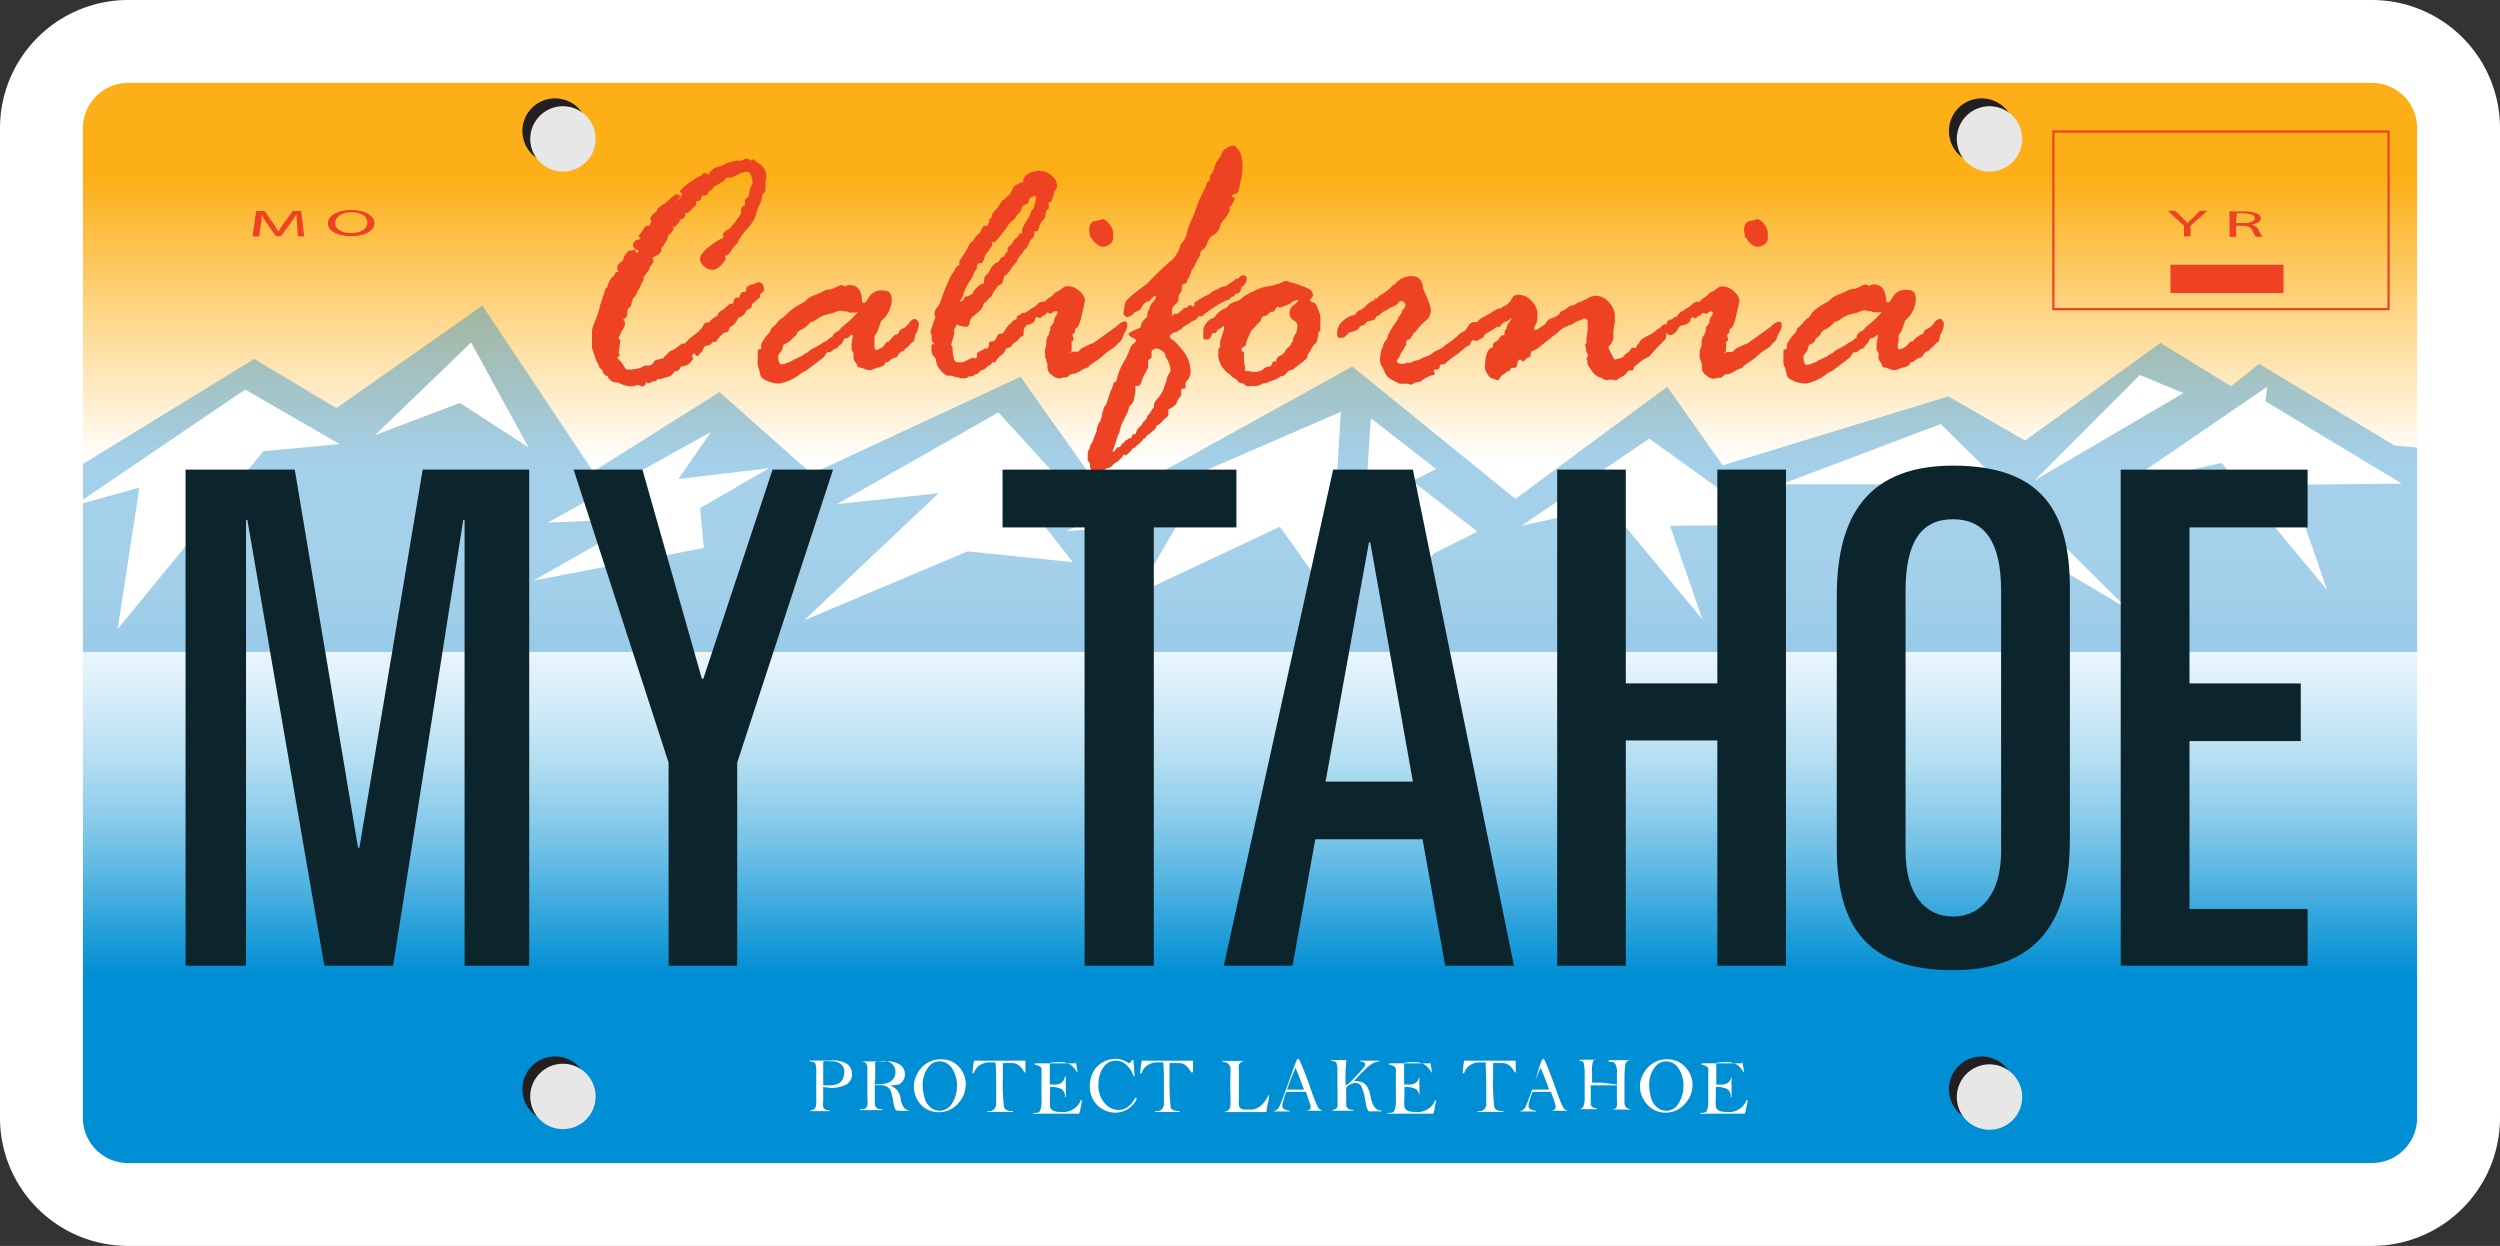 <svg xmlns="http://www.w3.org/2000/svg" xmlns:xlink="http://www.w3.org/1999/xlink" viewBox="0 0 168.27 83.86"><rect x="0" y="0" width="168.27" height="83.86" fill="#333333" stroke="none"/><defs><style>.cls-1,.cls-11,.cls-13{fill:none;}.cls-2{clip-path:url(#clip-path);}.cls-3{fill:url(#linear-gradient);}.cls-4{clip-path:url(#clip-path-2);}.cls-5{fill:url(#linear-gradient-2);}.cls-6{fill:#1d8bcc;opacity:0.4;}.cls-7{fill:#231f20;}.cls-8{fill:#e8e7e7;}.cls-9{fill:#fff;}.cls-10{fill:#ee4323;}.cls-11{stroke:#fff;stroke-width:5.58px;}.cls-12{fill:#ef4123;}.cls-13{stroke:#ee4323;stroke-width:0.15px;}.cls-14{fill:#0c252d;}</style><clipPath id="clip-path"><rect class="cls-1" x="2.78" y="35.27" width="162.56" height="45.29"/></clipPath><linearGradient id="linear-gradient" x1="-840.9" y1="-721.11" x2="-840.72" y2="-721.11" gradientTransform="translate(114735.77 -133628.55) rotate(-90) scale(158.99 158.99)" gradientUnits="userSpaceOnUse"><stop offset="0" stop-color="#008ed4"/><stop offset="0.14" stop-color="#33a5dc"/><stop offset="0.23" stop-color="#57b5e2"/><stop offset="0.37" stop-color="#8acbeb"/><stop offset="0.51" stop-color="#b4def2"/><stop offset="0.65" stop-color="#d5ecf8"/><stop offset="0.78" stop-color="#ecf7fc"/><stop offset="0.9" stop-color="#fafdfe"/><stop offset="1" stop-color="#fff"/></linearGradient><clipPath id="clip-path-2"><rect class="cls-1" x="3.26" y="3.66" width="162.08" height="32.56"/></clipPath><linearGradient id="linear-gradient-2" x1="-824.64" y1="-721.17" x2="-824.45" y2="-721.17" gradientTransform="matrix(0, 162.83, 162.83, 0, 117512.66, 134280.11)" gradientUnits="userSpaceOnUse"><stop offset="0" stop-color="#fcaf17"/><stop offset="0.12" stop-color="#fcaf17"/><stop offset="0.26" stop-color="#fcaf17"/><stop offset="0.88" stop-color="#fff"/><stop offset="1" stop-color="#fff"/></linearGradient></defs><title>tahoeplates-logo</title><g id="Layer_2" data-name="Layer 2"><g id="Layer_1-2" data-name="Layer 1"><g id="Lake"><g class="cls-2"><rect id="LakeBlue" class="cls-3" x="2.78" y="35.27" width="162.56" height="45.29"/></g></g><g id="OrangeSky"><g class="cls-4"><rect class="cls-5" x="3.26" y="3.66" width="162.08" height="32.56"/></g></g><polygon id="Mtns" class="cls-6" points="163.51 43.33 163.62 43.32 163.62 30.21 161.18 29.99 152.06 24.49 150.16 26 145.42 23.08 136.3 29.65 131.14 26.68 115.95 31.32 112.22 26.03 102 33.58 91.02 24.67 74.63 33.74 68.69 25.36 54.63 31.89 48.43 26.39 39.92 31.74 32.47 20.57 22.64 27.47 17.11 24.16 4.73 31.75 3.92 26.59 3.92 39.35 4.04 39.35 4.04 43.88 163.52 43.88 163.51 43.33"/><path class="cls-7" d="M35.16,8.82a2.2,2.2,0,1,1,2.2,2.2,2.2,2.2,0,0,1-2.2-2.2"/><path class="cls-7" d="M131.18,8.82a2.2,2.2,0,1,1,2.19,2.2,2.19,2.19,0,0,1-2.19-2.2"/><path class="cls-7" d="M35.16,73.31a2.2,2.2,0,1,1,2.2,2.2,2.2,2.2,0,0,1-2.2-2.2"/><path class="cls-7" d="M131.18,73.31a2.2,2.2,0,1,1,2.19,2.2,2.19,2.19,0,0,1-2.19-2.2"/><path class="cls-8" d="M35.69,9.35a2.2,2.2,0,1,1,2.2,2.2,2.2,2.2,0,0,1-2.2-2.2"/><path class="cls-8" d="M131.71,9.35a2.2,2.2,0,1,1,2.2,2.2,2.19,2.19,0,0,1-2.2-2.2"/><path class="cls-8" d="M35.69,73.85A2.2,2.2,0,1,1,37.89,76a2.2,2.2,0,0,1-2.2-2.19"/><path class="cls-8" d="M131.71,73.85a2.2,2.2,0,1,1,2.2,2.19,2.19,2.19,0,0,1-2.2-2.19"/><polygon class="cls-9" points="16.5 26.22 4.98 34.04 9.38 32.82 7.92 42.34 17.73 30.37 22.86 29.89 16.5 26.22"/><polygon class="cls-9" points="31.71 23.05 25.24 29.29 30.95 27.12 35.57 30.11 31.71 23.05"/><polygon class="cls-9" points="47.86 29.07 45.66 32.24 51.77 31.51 47.13 34.19 47.37 36.88 35.89 39.08 43.22 34.93 36.87 35.17 47.86 29.07"/><polygon class="cls-9" points="67.2 27.76 56.33 33.93 63.17 33.2 54.13 41.75 65.13 37.11 72.21 37.84 67.82 32.22 71.72 32.71 67.2 27.76"/><polygon class="cls-9" points="90.25 27.72 89.5 40.18 86.15 35.45 76.54 39.97 79.29 35.22 71.73 35.75 90.25 27.72"/><polygon class="cls-9" points="130.63 28.54 119.89 32.6 128.08 32.6 125.84 36.51 130.18 33.26 143.2 40.98 130.63 28.54"/><polygon class="cls-9" points="146.96 26.46 136.95 32.33 144.03 25.24 146.96 26.46"/><polyline class="cls-9" points="152.48 27.01 161.66 32.55 154.19 32.63 156.63 39.71 149.54 31.16 142.95 32.63 152.6 26.03"/><polygon class="cls-9" points="111 29.52 119.07 35.33 112.41 35.39 114.59 41.7 108.28 34.09 102.41 35.39 111 29.52"/><polygon class="cls-9" points="95.04 32.36 94.55 39.93 96.51 37.25 99.44 35.78 95.04 32.36"/><polygon class="cls-9" points="92.27 28.15 91.78 35.72 93.73 33.03 96.66 31.57 92.27 28.15"/><path class="cls-10" d="M40.75,19.44l.15-.14v-.09a1.2,1.2,0,0,1,.12-.28.85.85,0,0,1,.23-.31.53.53,0,0,0,.15-.19c0-.08.11-.12.22-.14a.32.32,0,0,1-.07-.18l0-.22s0,0,.07-.09l.08-.09.16-.12a.21.21,0,0,0,.1-.18.86.86,0,0,1,.18-.34c.11-.14.2-.21.25-.21a.24.24,0,0,0,.15,0,.21.21,0,0,1,.11-.05s.09,0,.13.1.06.11.08.11.1,0,.1-.12,0-.06-.12-.08a.19.19,0,0,1-.15-.12,1.19,1.19,0,0,0-.08-.16.23.23,0,0,1,0-.09.34.34,0,0,1,.11-.2.33.33,0,0,1,.22-.12.26.26,0,0,0,.19-.1c-.09,0-.14-.1-.14-.16a1.9,1.9,0,0,0,.29-.41c.09-.18.19-.26.31-.26l.12,0a2.78,2.78,0,0,0,.13-.31l-.08-.23a1.23,1.23,0,0,1,.33-.35l.1-.07q.07-.32.57-.54c.44-.43.7-.64.79-.64a.34.34,0,0,1,.1.08l.12,0c.05,0,.07,0,.07.07a3.86,3.86,0,0,0-.39.37h0a.28.28,0,0,0,.09-.07l.19-.16a0,0,0,0,0,.05,0,.53.53,0,0,0,.14-.33s-.05,0-.14-.1l0-.06c0-.05.14-.19.43-.43a6.26,6.26,0,0,1,1-.63l.12-.14a.22.22,0,0,1,.14,0,.6.6,0,0,1,.28.12l0,0a.59.59,0,0,1,0-.17c0-.05,0-.08.1-.09a.92.92,0,0,1,.52-.3,1.75,1.75,0,0,0,.54-.24l.26-.09a2.24,2.24,0,0,0,.34-.07,1.06,1.06,0,0,1,.34,0,.63.63,0,0,0,.19-.07.69.69,0,0,1,.23-.08.61.61,0,0,1,.27.15s0,0,0,0l.16-.11h0a3.51,3.51,0,0,0,.36.29,1,1,0,0,1,.52.86l-.06.48,0,.4a.43.43,0,0,1-.2.34,2,2,0,0,1-.22.74,2.23,2.23,0,0,0-.21.62,2.65,2.65,0,0,1-.72,1.08.86.86,0,0,1-.15.2,3,3,0,0,0-.37.63,2.28,2.28,0,0,0-.44.54.61.61,0,0,1-.35.31H48.8l.05.25c-.31.47-.61.71-.91.71a.84.84,0,0,1-.55-.24.63.63,0,0,1-.27-.47c0-.38.47-.83,1.39-1.37l.1,0,.1-.16a.42.42,0,0,1-.05-.12c0-.1.12-.23.38-.38s.24-.33.36-.35l.48-.7,0-.11V14s.09-.09.26-.2l0-.05v-.24c0-.09.07-.17.2-.23a1,1,0,0,0,.1-.37,1.77,1.77,0,0,1,.21-.57,1.55,1.55,0,0,0-.15-.66.35.35,0,0,0-.28-.12,1.62,1.62,0,0,0-.58.2,1.47,1.47,0,0,1-.53.2.16.16,0,0,1-.09,0l-.1,0s-.08,0-.12.12a.25.25,0,0,1-.15.14.63.63,0,0,0-.21.13,2.21,2.21,0,0,1-.35.19l-.2.24-.21.14c0,.16-.13.24-.31.24s-.11.09-.21.27l-.1.1h-.2l0,.1v.11a.14.14,0,0,1-.09.12l-.46.47-.09,0h-.09l0,0c0,.27-.11.41-.25.42s-.12.23-.35.4l-.1.12h-.16l0,0a.25.25,0,0,1,.08.09.65.65,0,0,1-.14.26c-.09.12-.16.18-.21.16a1.23,1.23,0,0,1-.23.56l-.1.18a1.43,1.43,0,0,1-.15.18v.09q0,.3-.6.54l.08.29a2.91,2.91,0,0,1-.2.27l-.11.22a.43.43,0,0,1-.17.25.55.55,0,0,1-.12.19c-.05.05-.08.09-.08.12l0,.16a2.43,2.43,0,0,0-.22.44.85.85,0,0,1-.13.25.9.9,0,0,0-.13.26.8.8,0,0,1-.23.3,5.36,5.36,0,0,0-.15.54l-.17.14a.78.78,0,0,1-.07.17l0,.09v.16q0,.15-.3.36a.17.17,0,0,1,.14.18.6.6,0,0,1-.11.4,1.12,1.12,0,0,0-.16.28,1.74,1.74,0,0,1-.18.37.23.23,0,0,1,.14.2l-.11.77.08.21a.5.5,0,0,1-.16.07.45.45,0,0,0,.15.24,2.14,2.14,0,0,1,.38.56.32.32,0,0,0,.21.05.65.65,0,0,0,.22,0l.32-.05a1.11,1.11,0,0,0,.53-.21h.2a.43.43,0,0,0,.41-.2c.08-.13.16-.2.24-.2a1.17,1.17,0,0,0,.35-.09h.08a.48.48,0,0,1,.09-.13,1.26,1.26,0,0,0,.21-.21q.15-.18.27-.18a3.81,3.81,0,0,0,.66-.47l.14,0a.25.25,0,0,0,.17-.11,3.12,3.12,0,0,1,.55-.49,2,2,0,0,0,.59-.6c.06-.15.14-.22.23-.22l.17,0h0s0,0,.07-.1.18-.19.5-.37c0-.15.14-.28.38-.4l.43-.39.19,0s.08-.09.09-.2a.24.24,0,0,1,.2-.22h.09l.08,0c.06-.26.15-.38.28-.38h.1c.06,0,.09-.08.09-.22s.18-.24.53-.32L51,19s0,0,.11,0,.31.16.31.47a.22.22,0,0,1-.09.19l-.17.14,0,.2-.44.38a.26.26,0,0,0-.12.21c0,.08,0,.13-.08.13a.26.26,0,0,1-.15.1.19.19,0,0,0-.15.12.74.74,0,0,1-.54.45,1.15,1.15,0,0,1-.39.54.34.34,0,0,0-.21.17c0,.2-.14.3-.33.28a3.2,3.2,0,0,0-.58.64s0,0,0,0L48,23l-.13.14a.35.35,0,0,1-.28.12.29.29,0,0,0-.25.2.61.61,0,0,1-.13.24.51.51,0,0,0-.14.15c0,.08-.1.11-.15.11s-.12-.06-.16-.19a.58.58,0,0,0-.19.17l.07.16a.08.08,0,0,1,0,.08,1.25,1.25,0,0,0-.18.23.84.84,0,0,1-.6.25s-.05.05-.1.16a.37.37,0,0,1-.34.17c-.17.24-.32.36-.43.36l-.53.16-.23,0c0,.1-.1.16-.17.16l-.17,0a.26.26,0,0,1-.21.12c-.11,0-.17,0-.17-.09a.25.25,0,0,1,0-.07v-.05s0-.07,0-.07c0,.33-.1.5-.29.5a1.4,1.4,0,0,1-.26-.1h0L42.6,26l-.1,0a1.88,1.88,0,0,1-.91-.26h-.12a.62.62,0,0,1-.57-.42l0,0a.4.4,0,0,1-.33-.36,2.5,2.5,0,0,0-.24-.24.79.79,0,0,0-.11-.29.56.56,0,0,1-.09-.15l-.28-.86a5.62,5.62,0,0,1,0-.62l0-.09v-.07l0-.31,0-.12a4.12,4.12,0,0,1,.23-.67,6.6,6.6,0,0,0,.29-.87,1.08,1.08,0,0,1,.11-.36Z"/><path class="cls-10" d="M60.08,22.68l.19-.16c.13,0,.2-.05.22-.15a.4.4,0,0,1,.27-.25,1,1,0,0,0,.42-.37c.13-.19.26-.28.4-.28a.26.26,0,0,1,.17.11.41.41,0,0,1,.1.18,1.41,1.41,0,0,1-.25.78l-.05.33-.08.14a.55.55,0,0,0-.24.2.85.85,0,0,1-.29.25l-.12.16a.54.54,0,0,0-.36.26.32.32,0,0,1-.26.21.68.68,0,0,0-.36.23,1.63,1.63,0,0,1-.29.1l0,.12a1,1,0,0,1-.38.18,2.47,2.47,0,0,0-.39.13.59.59,0,0,1-.18.06,1,1,0,0,1-.43-.08,1.4,1.4,0,0,0-.4-.11.27.27,0,0,1-.09-.15.59.59,0,0,0-.12-.21.52.52,0,0,1-.11-.36l0-.22a.17.17,0,0,0-.06-.11.26.26,0,0,1-.07-.12.09.09,0,0,1,0-.07s0,0,0-.07a.27.27,0,0,0,0-.12.3.3,0,0,1,0-.12l.08-.56s0-.07-.05-.07-.09,0-.18.12a.4.4,0,0,1-.3.11.55.55,0,0,0-.16.29.83.83,0,0,1-.24.21l-.05.06c0,.06-.08.1-.18.14a.38.38,0,0,0-.22.13l-.13.11-.23,0a1.33,1.33,0,0,0-.13.2.89.89,0,0,1-.29.29l-.93.71a3.74,3.74,0,0,1-.43.23l-.07.07a3.25,3.25,0,0,1-1.38.61,2.25,2.25,0,0,1-.77-.17q-.45-.18-.48-.42l-.12-.47A.77.77,0,0,1,51,24.3a.71.71,0,0,1,0-.19V24l0-.37c0-.09.08-.14.23-.14l0-.31a1.61,1.61,0,0,1,.21-.36,1.5,1.5,0,0,1,.29-.36l.12-.15a.36.36,0,0,1,.17-.29,2.2,2.2,0,0,0,.3-.32,1.38,1.38,0,0,1,.41-.35l.37-.35A4.06,4.06,0,0,1,54,20.4a1,1,0,0,0,.3-.23,1.58,1.58,0,0,1,.52-.3,4,4,0,0,0,.56-.25,1,1,0,0,1,.44-.14h.09a6,6,0,0,0,.65-.29h.08a.8.8,0,0,1,.23.09h0l.2-.09a.21.21,0,0,1,.12,0c.51,0,.79.33.83,1,0,.14.06.21.13.21s.2-.14.35-.42a1,1,0,0,1,1-.42c.35,0,.52.21.52.63a1.9,1.9,0,0,1-.71,1.41,1.18,1.18,0,0,0-.07.2l-.17.47v0a.34.34,0,0,1-.1.19.36.36,0,0,0-.11.21l0,.29,0,.32a.37.37,0,0,0,.08.28,1,1,0,0,0,.57-.3A1,1,0,0,1,59.7,23l.12,0a1.22,1.22,0,0,1,.26-.29m-4.07,0a.56.56,0,0,1,.31-.38.59.59,0,0,0,.29-.27,6.66,6.66,0,0,0,.67-.57c.29-.28.44-.45.44-.51s0,0,0,0h0l-.1.06-.21,0-.24,0-.17-.08-.16,0-.24-.05a.71.71,0,0,0-.34.08,2.41,2.41,0,0,1-.54.16,2,2,0,0,0-.72.32,1.06,1.06,0,0,1-.46.22,1.84,1.84,0,0,1-.58.49.57.57,0,0,0-.38.4,1.27,1.27,0,0,0-.31.28L53.1,23a.62.62,0,0,1-.24.13.29.29,0,0,0-.18.25.6.6,0,0,1-.16.34.46.46,0,0,0-.14.25c0,.37.08.56.23.56a1.51,1.51,0,0,0,.41-.12,1.48,1.48,0,0,0,.36-.17.63.63,0,0,1,.2-.09l.23-.12a.22.22,0,0,1,.11-.05.28.28,0,0,0,.12-.08,1,1,0,0,1,.22-.13.63.63,0,0,0,.25-.2l.67-.36.26-.18a1,1,0,0,0,.33-.2.75.75,0,0,1,.24-.16"/><path class="cls-10" d="M62.71,22.92v-.08a1.57,1.57,0,0,1,0-.25.85.85,0,0,1-.07-.33,2.71,2.71,0,0,1,.12-.32l.11-.36a1.92,1.92,0,0,1,.1-.22,1.13,1.13,0,0,1-.07-.2.61.61,0,0,1,.16-.44,1.34,1.34,0,0,0,.26-.48l.25-.7.4-.91a1.15,1.15,0,0,1,.12-.19l.17-.25c0-.08.11-.18.19-.32l.12,0a.14.14,0,0,0,0-.09,1.83,1.83,0,0,0,0-.19l.43-.66.26-.5a.63.63,0,0,1,.27-.25,1.22,1.22,0,0,1,.43-.51,1.4,1.4,0,0,1,.26-.47l.24,0a1.17,1.17,0,0,1,.12-.25l0-.22s0,0,.07,0,.1-.21.18-.41l.33-.36.1-.16a2.79,2.79,0,0,0,.19-.31.62.62,0,0,0,.31-.25l.26-.19c0-.09.08-.27.29-.56a2.32,2.32,0,0,0,.38-.21l.17,0a.56.56,0,0,1,.31-.55l.14-.09.22-.09.09,0a1.16,1.16,0,0,1,.34-.05,1.23,1.23,0,0,1,.82.32.9.9,0,0,1,.37.71.48.48,0,0,1-.19.34l0,.09c-.12.42-.2.63-.25.63a.21.21,0,0,0-.13.07,3.15,3.15,0,0,1,0,.42c-.15,0-.22.19-.22.51a1,1,0,0,1-.18.24,1.17,1.17,0,0,0-.24.46c-.06.19-.12.29-.18.29h-.14l0,.17a.43.43,0,0,1-.17.32.66.66,0,0,0-.2.32.86.86,0,0,1-.29.42l-.12.18a1.41,1.41,0,0,1-.2.24,1,1,0,0,0-.21.39L68.1,18c-.21.37-.38.55-.5.54a3.89,3.89,0,0,1-.14.51.38.38,0,0,1-.18.13.36.36,0,0,0-.2.2.76.76,0,0,1-.16.21L66.7,20a.47.47,0,0,0-.28.29.34.34,0,0,0-.25.31.83.83,0,0,0-.12.21l-.43.4a.69.69,0,0,0-.36.5A.27.27,0,0,1,65,22a1.77,1.77,0,0,1-.61-.17h0a1,1,0,0,1-.17.35l0,.31s-.07.28-.2.72a.62.62,0,0,1,.1.24l0,.25.07.31c0,.26.14.38.29.38l.29,0A2.32,2.32,0,0,0,65,24.3l.45-.23s0,0,0,0a.59.59,0,0,0,.19.05c.08,0,.12-.06.12-.19v-.14c.06-.08.11-.13.18-.14a.41.41,0,0,0,.19-.11c.06,0,.1-.08.14-.08h.12c.12,0,.18-.13.18-.4a.29.29,0,0,0,.12-.09h.15c.07,0,.14-.07.22-.22a1.13,1.13,0,0,1,.16-.27,1.1,1.1,0,0,0,.31-.07c.26-.44.46-.67.6-.67h.07a.64.64,0,0,0,.23-.32.21.21,0,0,1,.12-.19.76.76,0,0,0,.19-.12.24.24,0,0,1,.11-.06q.18,0,.18.12l0,.32.09.35A.32.32,0,0,1,69,22a.54.54,0,0,0-.1.3c0,.22,0,.34-.12.35a.31.31,0,0,0-.2.16.93.93,0,0,1-.27.24.71.71,0,0,0-.28.31l-.21.05-.12.07a.77.77,0,0,1-.31.43,1.3,1.3,0,0,0-.41.48s0,0,0,0l-.19,0a.42.42,0,0,1-.22.22.3.3,0,0,0-.18.13.57.57,0,0,1-.27.17.39.39,0,0,0-.23.16.19.19,0,0,1-.15.1.37.37,0,0,0-.19.09.21.21,0,0,1-.14.07l-.17,0h0a.72.72,0,0,1-.35.14.47.47,0,0,0-.23,0,.71.71,0,0,0-.22-.07,1.08,1.08,0,0,1-.35-.11l-.26,0c-.14,0-.31-.12-.53-.38a1.18,1.18,0,0,1-.31-.75l-.14-.18a.53.53,0,0,1-.15-.36V23.6l0-.14v-.22l0-.07c.13,0,.19,0,.19,0Zm2.48-3,.26-.14a1.06,1.06,0,0,1,.32-.44c.18-.17.3-.26.38-.26h.09a.47.47,0,0,1,0-.16.62.62,0,0,0,0-.22s.11-.17.33-.38l.09-.2a1,1,0,0,1,.56-.5c.11-.22.2-.33.25-.33l.1,0a.66.66,0,0,1,.2-.31l.05-.07v-.18s0-.08.16-.19a1.24,1.24,0,0,0,.24-.31.61.61,0,0,1,.2-.22.43.43,0,0,0,.18-.29l.19,0a.43.43,0,0,1,0-.2l0-.11a6.84,6.84,0,0,1,.42-.72l.2-.43a.24.24,0,0,1,.1-.16.38.38,0,0,0,.11-.28l.1-.38c0-.18,0-.26-.1-.26a1,1,0,0,1-.23.11c-.07,0-.14.16-.2.41q-.37.09-.42.33a.76.76,0,0,1-.3.42l-.09.13a.46.46,0,0,1-.23.27,1.19,1.19,0,0,0-.39.47c-.41.52-.64.81-.68.84l-.12.14-.18,0c0,.12,0,.19,0,.2a.19.19,0,0,1-.08.14.42.42,0,0,0-.11.15.59.59,0,0,1-.15.21,1.38,1.38,0,0,0-.2.39.68.68,0,0,1-.16.32l-.17,0c-.11.07-.16.13-.16.19l0,.16a.2.2,0,0,1-.07.11.52.52,0,0,0-.13.24,2.37,2.37,0,0,1-.31.56,3.38,3.38,0,0,0-.38.79,1.28,1.28,0,0,1-.28.53.1.1,0,0,0,.08,0c.1,0,.2-.11.3-.31"/><path class="cls-10" d="M68.1,21.67l.2-.16h.07c.06,0,.14-.05.26-.17l.12,0a1,1,0,0,1,.43-.4l.2-.14a.41.41,0,0,1,.13-.08,1.07,1.07,0,0,0,.3-.23.55.55,0,0,1,.33-.18.53.53,0,0,1,.19,0,.81.81,0,0,1,.3-.27A1.2,1.2,0,0,0,71,19.7l.16-.07a1.41,1.41,0,0,0,.35-.23.53.53,0,0,1,.4-.14,1.18,1.18,0,0,1,.74.33.92.92,0,0,1,.38.65l-.2.89c-.14.66-.3,1-.47,1l0,.24c-.11.07-.17.13-.17.18l.07.28s0,.09-.13.17,0,0,0,.07v.47c0,.08,0,.15-.17.2l.08,0a.5.5,0,0,1,.33-.07l.19,0,.27-.25a1.16,1.16,0,0,0,.24-.11,3.32,3.32,0,0,1,.52-.22l1.6-1.15a.92.92,0,0,1,.5-.31c.12,0,.18.07.18.22a.77.77,0,0,1-.1.42,2.14,2.14,0,0,0-.19.4.78.78,0,0,1-.2.33.72.72,0,0,0-.19.2,1.64,1.64,0,0,1-.4.31,4.38,4.38,0,0,0-.55.42,2.42,2.42,0,0,1-.37.3l-.53.36-.07.11a.9.9,0,0,1-.23.1,1.55,1.55,0,0,0-.36.19l-.22.11a.59.59,0,0,1-.24.06.43.43,0,0,0-.28.13c-.09.08-.15.12-.2.12l-.18,0-.25.07a.89.89,0,0,1-.51-.24.64.64,0,0,1-.3-.5v-.06l0-.16a1,1,0,0,0-.08-.24c0-.12-.07-.2-.07-.21l0-.16,0-.07a1,1,0,0,1,0-.39.57.57,0,0,0,.07-.22c0-.1,0-.18,0-.24l.06-.28a.37.37,0,0,1,.13-.19c0-.06,0-.16.09-.31l0-.2.12-.16a.37.37,0,0,0,.12-.25.87.87,0,0,1,.13-.33.84.84,0,0,0,.11-.2c0-.09-.05-.14-.15-.14a1.13,1.13,0,0,0-.3.18l-.22-.07s-.07,0-.14.12,0,.05-.11.07a.35.35,0,0,0-.21.17l-.09,0-.16-.07h0c-.08,0-.13.09-.15.26a.65.65,0,0,1-.35.24l-.27.07a.31.31,0,0,0-.2.2.67.67,0,0,1-.24.3.82.82,0,0,1-.25.13c-.23,0-.34-.12-.34-.36l.1-.54ZM73.39,16l-.08-.45v-.07c0-.36.14-.56.4-.6a3.17,3.17,0,0,0,.51-.14.85.85,0,0,1,.46.36,1,1,0,0,1,.24.55.29.29,0,0,1,0,.11,1.11,1.11,0,0,0,0,.3.5.5,0,0,1-.24.39.79.79,0,0,1-.48.16.73.73,0,0,1-.43-.22c-.18-.15-.28-.28-.29-.39"/><path class="cls-10" d="M74.74,26.35l.12-.24.08-.27s0-.08.11-.13.12-.11.12-.16a4,4,0,0,1,.6-1.4l.29-.66a.59.59,0,0,1,.23-.35c.12-.09.18-.17.18-.23s-.09-.11-.25-.19-.26-.17-.26-.24.27-.22.81-.43a.92.92,0,0,1,.37-.65.18.18,0,0,0,.08-.16.7.7,0,0,1,.13-.42l.09-.26a1.15,1.15,0,0,1,.21-.29A.47.47,0,0,0,77.8,20v-.09c-.11,0-.26.12-.45.37-.21,0-.37.14-.51.41a.56.56,0,0,1-.45.3.85.85,0,0,1-.52.36c-.18-.09-.26-.18-.26-.24l.11-.68c0-.16.41-.54,1.25-1.16a1.78,1.78,0,0,0,.47-.42l.68-.68c.37-.33.64-.58.83-.73a2.6,2.6,0,0,0,.53-1,1.7,1.7,0,0,0,.42-.82,4.93,4.93,0,0,1,.33-.9,2,2,0,0,0,.18-.42,9.7,9.7,0,0,1,.72-1.67l.12-.36.19-.14a1.84,1.84,0,0,0,0-.34c.09,0,.19-.19.29-.48a1.64,1.64,0,0,1,.29-.61,1,1,0,0,0,.2-.35.69.69,0,0,1,.3-.36.83.83,0,0,1,.5-.18c.06,0,.16.07.29.22a1,1,0,0,1,.25.52l.06.4a1,1,0,0,1,0,.28l0,.32a4.07,4.07,0,0,1-.1.56c-.06.32-.11.54-.14.68a.34.34,0,0,1-.25.27c-.14,0-.21.09-.21.13s0,.08.1.1.1.05.1.07a1.83,1.83,0,0,1-.14.29.77.77,0,0,1-.26.31.5.5,0,0,1,.07.16,1.35,1.35,0,0,1-.18.34,1.47,1.47,0,0,1-.29.39,1.31,1.31,0,0,0-.22.45,1,1,0,0,1-.56.6,1.31,1.31,0,0,0-.3.51.67.67,0,0,1-.37.44L80.8,17v0a.7.7,0,0,1-.12.36,2.92,2.92,0,0,0-.25.47,1.06,1.06,0,0,1-.23.36,1.41,1.41,0,0,1-.17.46,1.11,1.11,0,0,0-.15.35l-.08.09c-.17,0-.25.1-.25.21l0,.24s-.07.13-.22.37l0,.22a.56.56,0,0,1-.23.37.5.5,0,0,0-.22.41l0,.26a.25.25,0,0,0,0,.07s.07,0,.15-.12a.73.73,0,0,0,.2,0s.09,0,.14-.09a.37.37,0,0,1,.21-.14l0,0c0-.1.1-.16.18-.16a.31.31,0,0,0,.21-.11c.06-.06.1-.09.14-.09l.17.09h0l.11,0,0-.17a.13.13,0,0,1,.11-.15.31.31,0,0,0,.16-.11l.45-.26a1.4,1.4,0,0,0,.43-.24,1.09,1.09,0,0,1,.31-.18.8.8,0,0,0,.26-.14.72.72,0,0,1,.4-.1,3.45,3.45,0,0,1,.56-.38l.09-.12a.34.34,0,0,1,.1,0,.59.59,0,0,0,.19-.14.33.33,0,0,1,.21-.1c.17,0,.25.07.25.22a.66.66,0,0,1-.37.58l0,0c0,.3-.15.44-.31.44s-.09.07-.17.19l-.16,0a1.09,1.09,0,0,1-.24.24h-.08a7,7,0,0,0-1.57,1,.31.31,0,0,1-.13.09l-.23,0a1.13,1.13,0,0,1-.14.22,1.6,1.6,0,0,0-.41.21,2.06,2.06,0,0,1-.32.2.53.53,0,0,0-.19.15.51.51,0,0,1-.23.15l-.16.13h-.08a.49.49,0,0,0-.24.11.29.29,0,0,0-.14.21.4.4,0,0,0,.11.17c.07,0,.3.18.69.67a2.31,2.31,0,0,1,.59,1.41.89.89,0,0,1-.17.64c-.11.1-.16.17-.16.21s0,.12,0,.26v0c0,.07,0,.12-.14.13s-.15.05-.16.09v.28l0,.13c-.11.05-.22.22-.33.52a1.65,1.65,0,0,1-.53.38l0,.05,0,.29a.2.2,0,0,1-.11.18,1.68,1.68,0,0,0-.3.28,1.17,1.17,0,0,1-.39.3.46.46,0,0,1-.18.3,1.29,1.29,0,0,0-.29.25l-.08.05c-.07,0-.14.09-.2.24l-.1,0a1.31,1.31,0,0,1-.34.38,1.06,1.06,0,0,0-.24.22l-.19.11a1.78,1.78,0,0,1-.46.45s0,0-.09-.07h0s-.06,0-.09.09a.41.41,0,0,1-.13.17.87.87,0,0,0-.2.22l0,0c-.1,0-.27.13-.5.39a1.19,1.19,0,0,0-.4.15Q74,32,73.88,32l-.27-.19a.65.65,0,0,1-.25-.57.36.36,0,0,0-.15-.24c0-.08,0-.19,0-.35v-.1a.62.62,0,0,1,.1-.31l.07-.23a.32.32,0,0,1,.08-.14,1.36,1.36,0,0,0,.14-.31,4.71,4.71,0,0,1,.21-.52l0-.11c.09-.35.16-.52.22-.52a2.56,2.56,0,0,0,.14-.44c0-.18.09-.33.11-.45a.43.43,0,0,1,.17-.28Zm2.54-2.11,0,.47a2.19,2.19,0,0,1-.21.43,3.3,3.3,0,0,0-.26.61.27.27,0,0,1-.27.23h-.12a.16.16,0,0,0,0,.09l0,.24a2.46,2.46,0,0,1-.09.51.69.69,0,0,1-.24.46l-.08.08a1.87,1.87,0,0,1-.18.52c-.11.24-.21.43-.28.56a2,2,0,0,0-.17.51.8.8,0,0,1-.16.39,4.13,4.13,0,0,1-.15.51c-.05.14-.11.32-.18.55a.08.08,0,0,0,.07,0s.11-.08.19-.24a.27.27,0,0,1,.16-.06c.08,0,.15-.09.2-.24l0,0a.27.27,0,0,0,.19-.13.22.22,0,0,1,.14-.12.67.67,0,0,0,.17-.12l.08,0s.07,0,.09-.12a.43.43,0,0,1,.09-.15h.17l0,0a.78.78,0,0,1,.24-.46.72.72,0,0,0,.21-.25.58.58,0,0,1,.18-.22.47.47,0,0,0,.15-.29,1.35,1.35,0,0,0,.28-.36.62.62,0,0,1,.17-.22l0-.08,0-.13v0a1.12,1.12,0,0,1,.29-.44,2,2,0,0,0,.36-.59,4,4,0,0,1,.13-.38,1.59,1.59,0,0,0,.1-.33.69.69,0,0,1,.13-.3.43.43,0,0,0,.1-.31,1.67,1.67,0,0,0-.34-.86s0-.06,0-.13a.54.54,0,0,0-.24-.26.64.64,0,0,0-.31-.15l-.1,0s-.07,0-.15.07a.19.19,0,0,0-.13.21v.05l0,.24c0,.06-.11.15-.32.25"/><path class="cls-10" d="M87.55,24.45l-.58.46a.12.12,0,0,0-.09,0q-.13,0-.3.21c-.12.13-.21.2-.25.2l-.13,0a1.39,1.39,0,0,1-.44.25,1.53,1.53,0,0,0-.32.13,1,1,0,0,1-.35.1.43.43,0,0,0-.25.1.9.9,0,0,1-.48.08l-.19,0A.67.67,0,0,1,84,26a.33.33,0,0,1-.21-.1.44.44,0,0,0-.24-.11.44.44,0,0,1-.26-.16.7.7,0,0,0-.25-.2.49.49,0,0,1-.19-.16l-.17-.14A1.71,1.71,0,0,1,82,24v0l0-.22,0-.25a.92.92,0,0,0,.12-.2V23l.29-.92s0-.09-.09-.15a.58.58,0,0,1-.25.21.23.23,0,0,0-.17.16.14.14,0,0,1-.14.12l-.15,0a1.65,1.65,0,0,0-.11.23.29.29,0,0,1-.29.21c-.15,0-.22-.05-.22-.16l0-.2L81,22.12a.86.86,0,0,1,.19-.36.74.74,0,0,1,.36-.31.48.48,0,0,0,.29-.22,1.58,1.58,0,0,1,.51-.43.63.63,0,0,0,.38-.3,1.39,1.39,0,0,1,.44-.2.78.78,0,0,0,.42-.24,3.45,3.45,0,0,1,.83-.48,2.89,2.89,0,0,1,1-.32,1.12,1.12,0,0,0,.27-.05l.32-.1a1.51,1.51,0,0,0,.31-.12.57.57,0,0,1,.26-.09l.35.12a2.79,2.79,0,0,1,.48.14,1,1,0,0,0,.25.1,3.67,3.67,0,0,1,.47.2.49.49,0,0,1,.24.47,2.48,2.48,0,0,0-.21.31s.09.08.28.14.16.26.29.45l.14.4,0,.94,0,.09c-.09.07-.14.12-.14.15l0,.23-.1.32a.25.25,0,0,1-.12.19.21.21,0,0,0-.11.12l-.07.09a1.87,1.87,0,0,0-.11.2,1.06,1.06,0,0,1-.17.26A.39.39,0,0,0,88,24a.23.23,0,0,1-.12.19.42.42,0,0,0-.14.12.57.57,0,0,1-.14.11m-3.8.29,0,.27,0,0H84l.06,0a2.29,2.29,0,0,0,.36.05.94.94,0,0,0,.61-.18.66.66,0,0,1,.36-.18c.09,0,.16,0,.22-.17s.1-.17.12-.17h.17l0,0a.39.39,0,0,1,.25-.38.72.72,0,0,0,.35-.31.84.84,0,0,1,.24-.28.44.44,0,0,0,.18-.26l.1-.14a.23.23,0,0,0,0-.17l.23-.41a1.94,1.94,0,0,0,.08-.45.41.41,0,0,0-.27-.37.58.58,0,0,1-.26-.54.63.63,0,0,1,.29-.49c.19-.15.28-.24.28-.27a.06.06,0,0,0-.07-.07l-.28.09c-.06.11-.34.25-.87.43L86,20.64s-.1.05-.14.14a.69.69,0,0,1-.15.2h-.16a.54.54,0,0,0-.16.14.43.43,0,0,1-.34.15l-.15.14c0,.12-.07.25-.24.38l-.14.15a4.36,4.36,0,0,1-.31.32l-.22.51a1.28,1.28,0,0,0-.14.45c0,.05-.08.09-.16.14a.22.22,0,0,0-.13.19s0,.06.09.12.08.1.08.14l0,.14,0,.43Z"/><path class="cls-10" d="M92.54,20.08l.19,0,.07-.15a3.53,3.53,0,0,0,.86-.63s0-.06.11-.1A.63.63,0,0,0,94,19,1.53,1.53,0,0,1,95,18.58q.73,0,.78.84l.07.17a3.85,3.85,0,0,1,.28.65,2.73,2.73,0,0,1,.18.61,1.12,1.12,0,0,1-.21.62,4.16,4.16,0,0,0-.82.86l-.12.08a3.93,3.93,0,0,1-.26.41c-.16.05-.25.11-.25.17v.21a.2.2,0,0,1-.05.09,1,1,0,0,0-.15.26l-.1.14a.36.36,0,0,0-.1.19.94.94,0,0,1-.14.26.3.3,0,0,0-.09.18c0,.12.16.17.47.17l.19-.07.17,0A.41.41,0,0,0,95,24.4a.7.7,0,0,1,.3-.13,1.28,1.28,0,0,0,.36-.13A1.5,1.5,0,0,1,96,24a1.58,1.58,0,0,0,.42-.23,1.49,1.49,0,0,1,.38-.22,1.47,1.47,0,0,0,.36-.21,1.77,1.77,0,0,1,.37-.27,4.58,4.58,0,0,0,.66-.55,1.26,1.26,0,0,1,.4-.24s.09-.1.22-.31a.52.52,0,0,1,.43-.3c.17,0,.26.08.26.23a.33.33,0,0,1-.12.24v.07l0,.18a.18.18,0,0,1,0,.11s0,.07-.1.13a.55.55,0,0,0-.13.24A.27.27,0,0,1,99,23c0,.17-.11.26-.19.28a1.08,1.08,0,0,0-.32.23,5.11,5.11,0,0,1-.59.46,3.88,3.88,0,0,0-.52.41c-.09.09-.16.14-.19.14a.17.17,0,0,1-.1,0l-.09,0s-.09.05-.1.16l0,.11-.19.09-.07,0h0c-.09,0-.14,0-.14.1l.07.12v0c0,.11-.07.16-.2.16a2.57,2.57,0,0,0-.78.43l-.35.07-.3.15a.44.44,0,0,0-.18-.08l-.2,0-.35,0-.45-.23a1.1,1.1,0,0,1-.52-.46,3.92,3.92,0,0,0-.22-.47.76.76,0,0,1-.13-.32,2.45,2.45,0,0,1,.09-.79,2,2,0,0,0,.13-.35.47.47,0,0,1,.14-.24,1.16,1.16,0,0,0,.19-.43,4.7,4.7,0,0,1,.49-.82.91.91,0,0,0,.2-.36l.16-.21a.63.63,0,0,0,.08-.18c0-.1.07-.16.12-.17a.83.83,0,0,0,.1-.21.29.29,0,0,0-.32-.33s-.09,0-.14.12a.65.65,0,0,1-.33.23,2.13,2.13,0,0,0-.33.17,1,1,0,0,1-.26.15.83.83,0,0,0-.35.27l-.21.09c-.06.14-.12.22-.17.24l-.45.11a.67.67,0,0,0-.12.14.34.34,0,0,1-.29.13l-.29.32a1.08,1.08,0,0,0-.26.09l-.24.06a.84.84,0,0,0-.22.21.51.51,0,0,1-.43.15q-.18,0-.18-.27a1.06,1.06,0,0,1,.42-.89,1.54,1.54,0,0,1,.62-.36c.13,0,.21-.06.24-.14a.41.41,0,0,1,.24-.19,1.39,1.39,0,0,0,.44-.33,1.32,1.32,0,0,1,.55-.35Z"/><path class="cls-10" d="M110,23.39H110l.12.05s0,0,0,0a.39.39,0,0,1,.2-.33.55.55,0,0,1,.27-.33l.68-.38.31-.25.15-.07.09-.11a.38.38,0,0,1,.26-.15c.12,0,.19,0,.19.12l-.11.23,0,.38a.49.49,0,0,1-.15.37c-.1.11-.26.26-.47.47L111,24l-.32.16a.94.94,0,0,0-.23.16l-.47.37a.28.28,0,0,1-.11.24h-.2l-.1.05a.91.91,0,0,1-.5.42l-.17.12a.25.25,0,0,1-.16.07l-.34-.05-.24.05a.61.61,0,0,1-.26-.09,2.07,2.07,0,0,0-.34-.15,1,1,0,0,1-.43-.42,1.65,1.65,0,0,1-.29-.49.5.5,0,0,0,0-.15l-.06-.13a1.18,1.18,0,0,1,.11-.23v0a.5.5,0,0,0-.07-.16.68.68,0,0,1-.07-.31.67.67,0,0,0-.07-.26c.07-.06.1-.11.1-.14a.3.3,0,0,0,0-.13.46.46,0,0,1,0-.13l.08-.56,0-.29,0-.27c0-.16-.07-.24-.22-.24a.44.44,0,0,0-.24.12l-.08,0a2.77,2.77,0,0,0-.47.24.44.44,0,0,1-.28.1.66.66,0,0,1-.28.13l-.1.06a1,1,0,0,1-.19.14,2.9,2.9,0,0,1-.46.39l-.82.65a1.48,1.48,0,0,1-.53.34c-.11,0-.17.12-.17.29s-.07.1-.22.19a1.55,1.55,0,0,0-.25.25l-.22-.14c-.11,0-.19.13-.23.38s-.19.16-.4.18c0,0,0,.07-.09.17l0,.05h-.13a.73.73,0,0,0-.17.13.67.67,0,0,1-.26.17c-.1.21-.19.31-.27.31a.39.39,0,0,1-.14-.05l-.22-.08c-.09,0-.19-.11-.3-.28a.79.79,0,0,1-.17-.42c0-.84.18-1.31.53-1.38l0-.05v-.09a.22.22,0,0,1,.14-.21.81.81,0,0,0,.29-.25.91.91,0,0,1,.2-.22h.16s0-.08,0-.24a.15.15,0,0,1,.07-.12.29.29,0,0,0,.07-.17,1,1,0,0,1,.18-.35,1.06,1.06,0,0,0,.16-.3l0,0a1.47,1.47,0,0,1-.44.29c-.09,0-.21.12-.37.33l-.2,0a4.36,4.36,0,0,1-.63.4.57.57,0,0,0-.27.27s0,.07-.09.09a1.42,1.42,0,0,0-.32.18h-.07c-.21,0-.31-.14-.31-.41l.26-.65a1,1,0,0,1,.52-.53,6.71,6.71,0,0,0,.69-.4,1.08,1.08,0,0,1,.56-.21l.08-.11a1,1,0,0,0,.57-.47c.1-.21.23-.32.4-.32a1.22,1.22,0,0,1,1,.46,1.36,1.36,0,0,1,.35.74l0,.31a1.94,1.94,0,0,1-.08.45.66.66,0,0,0-.14.31q0,.09.12.09a.36.36,0,0,0,.2-.1l.27-.18a.51.51,0,0,0,.18-.13.66.66,0,0,1,.43-.38,1.2,1.2,0,0,0,.38-.18l.12-.09.09-.17a1.34,1.34,0,0,0,.45-.25.48.48,0,0,1,.29-.15,1,1,0,0,0,.41-.2l.19-.05.17-.09a.37.37,0,0,1,.15-.06L107,20a1.13,1.13,0,0,1,.32-.09,1.17,1.17,0,0,1,1,.47,1.4,1.4,0,0,1,.37.76l0,.21,0,.31v0l-.1.63,0,.22a.89.89,0,0,1-.25.74.12.12,0,0,0-.06.12v.1l.25.48c.07.17.13.25.17.25l.39-.1a.46.46,0,0,0,.28-.24,1.8,1.8,0,0,0,.35-.27.23.23,0,0,1,.23-.19"/><path class="cls-10" d="M112.17,21.67l.2-.16h.07c.06,0,.15-.05.26-.17l.12,0c.17-.23.31-.37.43-.4l.2-.14a.37.37,0,0,1,.14-.08,1.24,1.24,0,0,0,.29-.23.6.6,0,0,1,.33-.18.53.53,0,0,1,.19,0,.81.81,0,0,1,.3-.27,1.08,1.08,0,0,0,.35-.32l.16-.07a1.41,1.41,0,0,0,.35-.23.53.53,0,0,1,.4-.14,1.16,1.16,0,0,1,.74.33.92.92,0,0,1,.38.65l-.2.89c-.14.66-.3,1-.47,1l0,.24c-.11.07-.17.13-.17.18l.08.28s0,.09-.14.17,0,0,0,.07v.47c0,.08-.06.15-.17.2s0,0,.07,0a.5.5,0,0,1,.33-.07l.19,0,.27-.25a1.16,1.16,0,0,0,.24-.11,3.82,3.82,0,0,1,.52-.22l1.6-1.15a.92.92,0,0,1,.5-.31c.13,0,.19.07.19.22a.77.77,0,0,1-.11.42,2.14,2.14,0,0,0-.19.4.69.69,0,0,1-.2.33.72.72,0,0,0-.19.2,1.64,1.64,0,0,1-.4.31,4.38,4.38,0,0,0-.55.42,2.42,2.42,0,0,1-.37.3l-.53.36-.07.11a.94.94,0,0,1-.22.1,1.43,1.43,0,0,0-.37.19l-.22.11a.58.58,0,0,1-.23.06.46.46,0,0,0-.29.13.34.34,0,0,1-.2.12l-.18,0-.25.07a.89.89,0,0,1-.51-.24.62.62,0,0,1-.29-.5v-.06l0-.16a.84.84,0,0,0-.07-.24,1.87,1.87,0,0,1-.08-.21l0-.16,0-.07a1,1,0,0,1,.05-.39.79.79,0,0,0,.08-.22c0-.1,0-.18,0-.24l.06-.28a.37.37,0,0,1,.13-.19,3.22,3.22,0,0,1,.1-.31l0-.2.13-.16a.41.41,0,0,0,.11-.25.87.87,0,0,1,.13-.33.84.84,0,0,0,.11-.2.13.13,0,0,0-.14-.14,1,1,0,0,0-.31.18l-.22-.07s-.06,0-.14.12,0,.05-.11.07a.31.31,0,0,0-.2.17l-.1,0-.16-.07h0c-.08,0-.13.09-.15.26a.65.65,0,0,1-.35.24l-.27.07a.31.31,0,0,0-.2.2.67.67,0,0,1-.24.3.82.82,0,0,1-.25.13c-.23,0-.34-.12-.34-.36l.1-.54ZM117.46,16l-.07-.45v-.07q0-.54.39-.6a2.91,2.91,0,0,0,.51-.14.85.85,0,0,1,.46.36,1,1,0,0,1,.24.55.29.29,0,0,1,0,.11,1.11,1.11,0,0,0,0,.3.51.51,0,0,1-.23.39.84.84,0,0,1-.49.16.73.73,0,0,1-.43-.22.75.75,0,0,1-.29-.39"/><path class="cls-10" d="M129.07,22.68l.19-.16c.12,0,.2-.05.22-.15a.38.38,0,0,1,.26-.25.92.92,0,0,0,.43-.37c.13-.19.26-.28.4-.28s.1,0,.17.11a.41.41,0,0,1,.1.18,1.41,1.41,0,0,1-.25.78l-.05.33-.08.14a.55.55,0,0,0-.24.2.85.85,0,0,1-.29.25l-.12.16a.54.54,0,0,0-.36.26.32.32,0,0,1-.26.21.68.68,0,0,0-.36.23,1.63,1.63,0,0,1-.29.1l0,.12a1,1,0,0,1-.38.18,2.47,2.47,0,0,0-.39.13.59.59,0,0,1-.18.06,1,1,0,0,1-.43-.08,1.4,1.4,0,0,0-.4-.11.27.27,0,0,1-.09-.15.59.59,0,0,0-.12-.21.57.57,0,0,1-.11-.36l0-.22a.17.17,0,0,0-.06-.11.26.26,0,0,1-.07-.12.09.09,0,0,1,0-.07s0,0,0-.07a.27.27,0,0,0,0-.12.3.3,0,0,1,0-.12l.08-.56s0-.07,0-.07-.09,0-.18.12a.41.41,0,0,1-.3.11.55.55,0,0,0-.16.29.83.83,0,0,1-.24.21l0,.06c0,.06-.08.1-.19.14a.51.51,0,0,0-.22.13l-.12.11-.23,0a1.33,1.33,0,0,0-.13.2.89.89,0,0,1-.29.29l-.93.71-.42.23-.08.07a3.25,3.25,0,0,1-1.38.61,2.25,2.25,0,0,1-.77-.17q-.45-.18-.48-.42l-.12-.47a.7.7,0,0,1-.11-.44.71.71,0,0,1,0-.19V24l0-.37c0-.09.08-.14.23-.14l0-.31a2,2,0,0,1,.22-.36,1.5,1.5,0,0,1,.29-.36l.12-.15a.36.36,0,0,1,.17-.29,2.2,2.2,0,0,0,.3-.32,1.38,1.38,0,0,1,.41-.35L122,21a4.06,4.06,0,0,1,.93-.64,1,1,0,0,0,.3-.23,1.58,1.58,0,0,1,.52-.3,4.58,4.58,0,0,0,.56-.25,1,1,0,0,1,.43-.14h.1a6,6,0,0,0,.65-.29h.07a.72.72,0,0,1,.24.09h0l.2-.09a.21.21,0,0,1,.12,0c.51,0,.78.33.83,1,0,.14.06.21.13.21s.19-.14.35-.42a1,1,0,0,1,1-.42c.35,0,.52.21.52.63a1.9,1.9,0,0,1-.71,1.41,1.18,1.18,0,0,0-.07.2l-.17.47v0a.38.38,0,0,1-.11.19.4.4,0,0,0-.1.21l0,.29-.06.32c0,.14,0,.24.09.28a1,1,0,0,0,.57-.3,1,1,0,0,1,.25-.24l.12,0a1.22,1.22,0,0,1,.26-.29m-4.07,0a.57.57,0,0,1,.3-.38.58.58,0,0,0,.3-.27,6.66,6.66,0,0,0,.67-.57c.29-.28.43-.45.43-.51s0,0,0,0h0l-.1.06-.22,0-.23,0-.17-.08-.16,0-.24-.05a.71.71,0,0,0-.34.08,2.41,2.41,0,0,1-.54.16,2.12,2.12,0,0,0-.72.32,1.06,1.06,0,0,1-.46.22,1.84,1.84,0,0,1-.58.49.57.57,0,0,0-.38.4,1.27,1.27,0,0,0-.31.28l-.09.19a.66.66,0,0,1-.25.13.27.27,0,0,0-.16.25.69.69,0,0,1-.17.34.46.46,0,0,0-.14.25c0,.37.08.56.23.56a1.51,1.51,0,0,0,.41-.12,1.48,1.48,0,0,0,.36-.17.54.54,0,0,1,.2-.09l.23-.12a.22.22,0,0,1,.11-.05.28.28,0,0,0,.12-.08,1,1,0,0,1,.22-.13.63.63,0,0,0,.25-.2l.67-.36.26-.18a1,1,0,0,0,.33-.2.75.75,0,0,1,.24-.16"/><path class="cls-11" d="M2.79,8.66a5.84,5.84,0,0,1,5.8-5.87H159.68a5.83,5.83,0,0,1,5.8,5.87V75.2a5.83,5.83,0,0,1-5.8,5.87H8.59a5.83,5.83,0,0,1-5.8-5.87Z"/><path class="cls-12" d="M20,15.16c0-.24-.05-.52-.05-.74h0c-.12.2-.26.42-.43.65l-.61.83h-.33L18,15.09a5.44,5.44,0,0,1-.39-.67h0c0,.22,0,.5-.07.76l-.09.73H17l.24-1.71h.56l.59.83a5.38,5.38,0,0,1,.34.58h0a5.4,5.4,0,0,1,.37-.58l.61-.83h.56l.21,1.71h-.43Z"/><path class="cls-12" d="M25.2,15c0,.59-.72.9-1.59.9s-1.54-.35-1.54-.87.67-.9,1.58-.9S25.2,14.53,25.2,15Zm-2.66,0c0,.36.39.69,1.09.69s1.1-.32,1.1-.71-.36-.7-1.09-.7S22.54,14.69,22.54,15.07Z"/><rect class="cls-13" x="138.21" y="8.85" width="22.56" height="11.96"/><path class="cls-12" d="M147,15.91v-.72l-1.09-1h.51l.48.48c.13.13.24.23.34.35h0c.09-.11.22-.22.35-.35l.49-.48h.5l-1.14,1v.72Z"/><path class="cls-12" d="M150.06,14.23c.22,0,.55,0,.85,0a2.59,2.59,0,0,1,1,.14.39.39,0,0,1,.26.33c0,.22-.28.37-.64.43h0a.63.63,0,0,1,.5.35,1.51,1.51,0,0,0,.27.46h-.46a1.29,1.29,0,0,1-.22-.4c-.11-.24-.29-.33-.69-.34h-.42v.74h-.44Zm.44.78H151c.47,0,.77-.13.77-.33s-.32-.32-.78-.32a3.6,3.6,0,0,0-.44,0Z"/><rect class="cls-12" x="146.09" y="17.82" width="7.61" height="1.9"/><path class="cls-9" d="M55.41,73.16c0,.08,0,.2,0,.36a1.69,1.69,0,0,0,0,.23c0,.06,0,.19,0,.39a1.18,1.18,0,0,0,0,.37.4.4,0,0,0,.12.15.37.37,0,0,0,.2.07c.08,0,.12,0,.12.06s0,0,0,0H54.51s0,0,0,0,0-.05.1-.06a.45.45,0,0,0,.25-.13.79.79,0,0,0,.08-.36c0-.19,0-.41,0-.65V72.12a1.36,1.36,0,0,0-.06-.52c0-.08-.11-.12-.22-.14s-.17,0-.17-.08,0,0,.08,0h1.37a1.76,1.76,0,0,1,1.12.26.86.86,0,0,1,.29.65.78.78,0,0,1-.38.7,2.14,2.14,0,0,1-1.13.23Zm0-.11h.45a1.44,1.44,0,0,0,.51-.09.63.63,0,0,0,.35-.33,1.2,1.2,0,0,0,.11-.48.69.69,0,0,0-.21-.51,1,1,0,0,0-.73-.2,1.77,1.77,0,0,0-.48,0v1.55Z"/><path class="cls-9" d="M59.89,73.06a1.28,1.28,0,0,1,.51.33,1.24,1.24,0,0,1,.22.54,1.27,1.27,0,0,0,.24.64.62.62,0,0,0,.42.18s.07,0,.07,0,0,0-.08,0a4.64,4.64,0,0,1-.9,0c-.11,0-.19-.22-.24-.55a4.66,4.66,0,0,0-.15-.7.62.62,0,0,0-.25-.34.92.92,0,0,0-.53-.12l-.32,0c0,.11,0,.23,0,.35,0,.45,0,.75,0,.88a.46.46,0,0,0,.11.29.53.53,0,0,0,.32.1c.06,0,.09,0,.09,0s0,.06-.11.06H58c-.07,0-.11,0-.11-.06s0,0,.09,0a.48.48,0,0,0,.28-.06.44.44,0,0,0,.12-.19,1.6,1.6,0,0,0,0-.47V72.66c0-.42,0-.7,0-.84a.54.54,0,0,0-.1-.27.6.6,0,0,0-.34-.11s0,0,0,0,0,0,.11,0l1.57,0a1.5,1.5,0,0,1,1,.25.79.79,0,0,1,.29.61.74.74,0,0,1-.12.42.66.66,0,0,1-.28.27A3.59,3.59,0,0,1,59.89,73.06Zm-1-.07a4.3,4.3,0,0,0,.77-.07.79.79,0,0,0,.43-.27.72.72,0,0,0,.18-.49.71.71,0,0,0-.2-.52.79.79,0,0,0-.63-.23,2.09,2.09,0,0,0-.53.07c0,.48,0,.87,0,1.16C58.87,72.74,58.87,72.85,58.88,73Z"/><path class="cls-9" d="M61.51,73.08a1.72,1.72,0,0,1,.22-.79,1.86,1.86,0,0,1,.63-.71,1.73,1.73,0,0,1,1-.28,1.57,1.57,0,0,1,1.21.53A1.73,1.73,0,0,1,65,73a1.86,1.86,0,0,1-.53,1.29,1.69,1.69,0,0,1-1.28.57,1.64,1.64,0,0,1-1.2-.5A1.82,1.82,0,0,1,61.51,73.08ZM62.1,73a3.48,3.48,0,0,0,.13.89,1.22,1.22,0,0,0,.42.66,1,1,0,0,0,.61.21,1,1,0,0,0,.83-.51,2.19,2.19,0,0,0,.32-1.18,2.08,2.08,0,0,0-.32-1.14,1,1,0,0,0-.84-.49.89.89,0,0,0-.65.26,1.61,1.61,0,0,0-.38.63A2.16,2.16,0,0,0,62.1,73Z"/><path class="cls-9" d="M67,71.51h-.29a1.22,1.22,0,0,0-.84.24,1,1,0,0,0-.3.42.06.06,0,0,1-.07.07l-.05,0a7.93,7.93,0,0,1,.11-.85h.16l.55,0,1.15,0c.53,0,.87,0,1,0l.6,0c0,.13,0,.26,0,.4s0,.27,0,.33v0s0,.06,0,.06l-.06,0-.1-.15a1.2,1.2,0,0,0-.29-.33.81.81,0,0,0-.33-.14,7.31,7.31,0,0,0-.74,0c0,.27,0,.57,0,.91a14.33,14.33,0,0,0,.07,2c.05.21.22.31.52.31.08,0,.11,0,.11,0s0,.06-.1.06H66.5s-.07,0-.07,0,0-.05.13-.05a.49.49,0,0,0,.34-.12.56.56,0,0,0,.15-.32c0-.14,0-.53,0-1.17S67.05,72,67,71.51Z"/><path class="cls-9" d="M72.39,71.39a8.47,8.47,0,0,1,.15.84l0,0,0,0a2,2,0,0,0-.35-.45,1,1,0,0,0-.34-.22,1.82,1.82,0,0,0-.58-.07,3.24,3.24,0,0,0-.61.05.22.22,0,0,0,0,.1.26.26,0,0,1,0,.07c0,.14,0,.52,0,1.14V73h.28a.86.86,0,0,0,.48-.1.74.74,0,0,0,.26-.43s0,0,.06,0,0,0,0,.07v.11a3,3,0,0,0,0,.43c0,.25,0,.46,0,.66s0,.09-.05.09,0,0,0-.07a.69.69,0,0,0-.23-.45,1.45,1.45,0,0,0-.78-.14c0,.13,0,.34,0,.63a4.42,4.42,0,0,0,0,.71.39.39,0,0,0,.2.24,1.05,1.05,0,0,0,.51.09,1.28,1.28,0,0,0,1.33-.71c0-.06,0-.09.08-.09s0,0,0,.06a.11.11,0,0,1,0,.07s0,.16-.07.38c0,0,0,.18-.1.41H71.43l-.71,0c-.3,0-.58,0-.82,0a1.69,1.69,0,0,1-.37,0l0,0s0-.05.09-.05.33,0,.39-.16a1.91,1.91,0,0,0,.09-.76v-1c0-.1,0-.3,0-.58a4.5,4.5,0,0,0,0-.49.28.28,0,0,0-.08-.12.73.73,0,0,0-.3-.12s-.07,0-.07-.06,0-.05.09-.05l.54,0h2.17Z"/><path class="cls-9" d="M76,71.58a1,1,0,0,0,.16-.17s0-.07.08-.07.06,0,.06.1l.06.93s0,.08,0,.09,0,0,0,0-.05,0-.09-.11a1.7,1.7,0,0,0-.49-.7,1,1,0,0,0-.68-.26,1,1,0,0,0-.6.2,1.44,1.44,0,0,0-.42.6,2.27,2.27,0,0,0-.15.83,1.76,1.76,0,0,0,.42,1.22,1.21,1.21,0,0,0,.93.47,1,1,0,0,0,.64-.22,1.43,1.43,0,0,0,.44-.51s0-.08.08-.08.06,0,.06.07a.91.91,0,0,1-.2.33,1.5,1.5,0,0,1-.53.43,1.65,1.65,0,0,1-1.55-.07,1.63,1.63,0,0,1-.63-.62,1.79,1.79,0,0,1-.24-.93,2,2,0,0,1,.23-.95,1.63,1.63,0,0,1,.64-.66,1.75,1.75,0,0,1,.85-.23,1.64,1.64,0,0,1,.48.07A2.39,2.39,0,0,1,76,71.58Z"/><path class="cls-9" d="M78.3,71.51H78a1.19,1.19,0,0,0-.83.24.82.82,0,0,0-.3.42s0,.07-.07.07a.09.09,0,0,1-.06,0,7.93,7.93,0,0,1,.11-.85H77l.55,0,1.15,0c.53,0,.87,0,1,0l.6,0c0,.13,0,.26,0,.4s0,.27,0,.33a.09.09,0,0,1,0,0,.05.05,0,0,1-.06.06l-.06,0a1.17,1.17,0,0,0-.1-.15,1.2,1.2,0,0,0-.29-.33.71.71,0,0,0-.33-.14,7.31,7.31,0,0,0-.74,0c0,.27,0,.57,0,.91a16.3,16.3,0,0,0,.07,2c0,.21.23.31.52.31.08,0,.11,0,.11,0s0,.06-.1.06H77.79s-.07,0-.07,0,0-.05.13-.05a.49.49,0,0,0,.34-.12.56.56,0,0,0,.15-.32c0-.14,0-.53,0-1.17S78.34,72,78.3,71.51Z"/><path class="cls-9" d="M85.24,74.85H82.43c-.13,0-.2,0-.2,0s0,0,.08,0a.69.69,0,0,0,.36-.11.57.57,0,0,0,.14-.28,8.2,8.2,0,0,0,0-.95v-1a3,3,0,0,0,0-.65.43.43,0,0,0-.17-.28.57.57,0,0,0-.29-.11s-.08,0-.08-.06,0,0,.08,0h.06q.42,0,1,0h.47s.07,0,.07,0,0,0-.08,0a.59.59,0,0,0-.31.07.46.46,0,0,0-.17.17,1.1,1.1,0,0,0,0,.38l0,1.26V74a1.74,1.74,0,0,0,0,.42.36.36,0,0,0,.12.18.49.49,0,0,0,.32.08l.47,0a1.1,1.1,0,0,0,.66-.35,1.88,1.88,0,0,0,.38-.55s0-.07.07-.07,0,0,0,.06,0,.23-.08.54S85.25,74.81,85.24,74.85Z"/><path class="cls-9" d="M87.31,71.29h.13c.19.41.47,1.1.81,2.08a11.42,11.42,0,0,0,.46,1.16.52.52,0,0,0,.41.24c.06,0,.08,0,.08,0s0,0,0,0h0a5.54,5.54,0,0,0-.62,0,6.1,6.1,0,0,0-.74,0c-.06,0-.08,0-.08,0s0,0,.06,0a.79.79,0,0,0,.31-.08.2.2,0,0,0,.09-.18,2.86,2.86,0,0,0-.17-.57l-.15-.45H86.58a3.92,3.92,0,0,0-.27.93.25.25,0,0,0,.13.24.72.72,0,0,0,.27.09c.07,0,.1,0,.1.06s0,0,0,0l-.51,0h-.6c-.06,0-.09,0-.09,0s0,0,.08,0a.62.62,0,0,0,.46-.42c.11-.25.28-.7.51-1.34S87.07,71.83,87.31,71.29Zm-.1.58a12.84,12.84,0,0,0-.58,1.47l.39,0,.75,0-.28-.74C87.35,72.24,87.25,72,87.21,71.87Z"/><path class="cls-9" d="M90.57,73.07a2.65,2.65,0,0,0,.41-.33l.47-.5a4.2,4.2,0,0,0,.38-.45.46.46,0,0,0,.06-.16.14.14,0,0,0-.07-.11.33.33,0,0,0-.17-.07c-.07,0-.1,0-.1-.06s0,0,.08,0h1.12c.09,0,.13,0,.13,0s0,0-.07.06a1.09,1.09,0,0,0-.43.13,3.13,3.13,0,0,0-.56.47,6,6,0,0,0-.66.71,1.47,1.47,0,0,1,.51.08.78.78,0,0,1,.35.3,1.86,1.86,0,0,1,.24.72c.12.56.33.86.63.88.07,0,.1,0,.1.06s0,0,0,0h-.86a.91.91,0,0,1-.17-.34c0-.11-.06-.3-.1-.58a2.84,2.84,0,0,0-.2-.68.43.43,0,0,0-.41-.31.8.8,0,0,0-.4.12.71.71,0,0,0-.23.19,3.7,3.7,0,0,0,0,.7,3,3,0,0,0,0,.56.31.31,0,0,0,.12.16.57.57,0,0,0,.25.08c.07,0,.1,0,.1.06s0,0-.07,0H89.71s-.06,0-.06,0,0,0,.07-.06a.4.4,0,0,0,.21-.08.22.22,0,0,0,.09-.14,3.32,3.32,0,0,0,0-.52,7.38,7.38,0,0,0,0-.74c0-.26,0-.49,0-.67s0-.38,0-.59a1.69,1.69,0,0,0-.06-.39.16.16,0,0,0-.08-.1.49.49,0,0,0-.25-.06s-.06,0-.06,0,0-.06.12-.06H90.9s.07,0,.07,0,0,0,0,0l-.14,0-.16,0a.14.14,0,0,0-.06.07.36.36,0,0,0,0,.18C90.55,71.93,90.56,72.38,90.57,73.07Z"/><path class="cls-9" d="M96.24,71.39a8.47,8.47,0,0,1,.15.84l0,0,0,0a2,2,0,0,0-.35-.45,1,1,0,0,0-.34-.22,1.82,1.82,0,0,0-.58-.07,3.16,3.16,0,0,0-.61.05.22.22,0,0,0,0,.1.26.26,0,0,1,0,.07c0,.14,0,.52,0,1.14V73h.28a.86.86,0,0,0,.48-.1.79.79,0,0,0,.27-.43s0,0,0,0,0,0,0,.07v.11a3,3,0,0,0,0,.43c0,.25,0,.46,0,.66s0,.09,0,.09,0,0,0-.07a.69.69,0,0,0-.23-.45,1.45,1.45,0,0,0-.78-.14c0,.13,0,.34,0,.63a4.42,4.42,0,0,0,0,.71.41.41,0,0,0,.19.24,1.13,1.13,0,0,0,.52.09,1.28,1.28,0,0,0,1.33-.71c0-.06.05-.09.08-.09s0,0,0,.06,0,0,0,.07a2.23,2.23,0,0,0-.08.38s0,.18-.1.41H95.28l-.71,0c-.31,0-.58,0-.82,0a1.69,1.69,0,0,1-.37,0l0,0s0-.05.09-.05.33,0,.39-.16a1.91,1.91,0,0,0,.09-.76v-1c0-.1,0-.3,0-.58a4.5,4.5,0,0,0,0-.49.28.28,0,0,0-.08-.12.73.73,0,0,0-.3-.12c-.05,0-.07,0-.07-.06s0-.05.09-.05l.54,0h2.17Z"/><path class="cls-9" d="M100,71.51h-.3a1.19,1.19,0,0,0-.83.24,1,1,0,0,0-.3.42s0,.07-.07.07,0,0-.05,0a7.47,7.47,0,0,1,.1-.85h.17l.55,0,1.15,0c.53,0,.87,0,1,0l.6,0c0,.13,0,.26,0,.4s0,.27,0,.33v0s0,.06,0,.06l-.06,0-.1-.15a1.2,1.2,0,0,0-.29-.33.81.81,0,0,0-.33-.14,7.31,7.31,0,0,0-.74,0c0,.27,0,.57,0,.91a14.33,14.33,0,0,0,.07,2c.05.21.22.31.52.31.07,0,.11,0,.11,0s0,.06-.1.06H99.5s-.07,0-.07,0,0-.05.13-.05a.45.45,0,0,0,.33-.12.46.46,0,0,0,.15-.32c0-.14,0-.53,0-1.17S100,72,100,71.51Z"/><path class="cls-9" d="M103.81,71.29h.12c.2.41.47,1.1.82,2.08a9.34,9.34,0,0,0,.46,1.16.5.5,0,0,0,.4.24c.06,0,.09,0,.09,0s0,0,0,0h0a5.54,5.54,0,0,0-.62,0,6.31,6.31,0,0,0-.75,0s-.08,0-.08,0,0,0,.06,0a.74.74,0,0,0,.31-.08.2.2,0,0,0,.09-.18,2.55,2.55,0,0,0-.16-.57l-.16-.45h-1.23a3.66,3.66,0,0,0-.28.93.26.26,0,0,0,.14.24.72.72,0,0,0,.27.09c.06,0,.1,0,.1.06s0,0,0,0l-.52,0h-.6s-.08,0-.08,0,0,0,.07,0a.61.61,0,0,0,.47-.42c.11-.25.27-.7.5-1.34S103.56,71.83,103.81,71.29Zm-.11.58a13.14,13.14,0,0,0-.57,1.47l.39,0,.75,0L104,72.6C103.84,72.24,103.75,72,103.7,71.87Z"/><path class="cls-9" d="M108.83,73l0-.74a1.27,1.27,0,0,0-.1-.64.35.35,0,0,0-.32-.15c-.09,0-.14,0-.14-.06s0-.05.08-.05l.78,0,.65,0c.06,0,.08,0,.08,0s0,0,0,0a.66.66,0,0,0-.31.06.31.31,0,0,0-.15.2,7.59,7.59,0,0,0-.06.8c0,.45,0,.77,0,1v.65a.86.86,0,0,0,.06.4.39.39,0,0,0,.17.14,1.09,1.09,0,0,0,.24.07c.06,0,.09,0,.09,0s0,0-.08,0l-.81,0-.54,0c-.06,0-.09,0-.09,0s0,0,.06,0a.64.64,0,0,0,.28-.06.34.34,0,0,0,.11-.16,1.78,1.78,0,0,0,0-.41v-1h-.46c-.68,0-1.12,0-1.3,0,0,.34,0,.62,0,.84s0,.4,0,.45a.31.31,0,0,0,.1.16.54.54,0,0,0,.23.1c.06,0,.09,0,.09.06s0,0,0,0h-.65c-.33,0-.53,0-.61,0h0s-.06,0-.06,0,0,0,.08,0a.49.49,0,0,0,.29-.12,1.41,1.41,0,0,0,.12-.67c0-.4,0-.87,0-1.43a3.64,3.64,0,0,0-.06-.86c0-.12-.14-.18-.31-.19s0,0,0,0,0-.06.11-.06l1.07,0h.14s0,0,0,0,0,0-.07,0-.28,0-.32.1a2.77,2.77,0,0,0-.06.86s0,.25,0,.58l.63,0Z"/><path class="cls-9" d="M110.38,73.08a1.72,1.72,0,0,1,.22-.79,1.94,1.94,0,0,1,.63-.71,1.73,1.73,0,0,1,1-.28,1.57,1.57,0,0,1,1.21.53,1.73,1.73,0,0,1,.48,1.2,1.86,1.86,0,0,1-.53,1.29,1.68,1.68,0,0,1-1.28.57,1.6,1.6,0,0,1-1.19-.5A1.79,1.79,0,0,1,110.38,73.08ZM111,73a3.48,3.48,0,0,0,.13.89,1.22,1.22,0,0,0,.42.66,1,1,0,0,0,.61.21.93.93,0,0,0,.83-.51,2.19,2.19,0,0,0,.32-1.18,2.08,2.08,0,0,0-.32-1.14,1,1,0,0,0-.84-.49.89.89,0,0,0-.65.26,1.61,1.61,0,0,0-.38.63A2.16,2.16,0,0,0,111,73Z"/><path class="cls-9" d="M117.25,71.39a8.47,8.47,0,0,1,.15.84l0,0,0,0a2,2,0,0,0-.35-.45,1,1,0,0,0-.34-.22,1.82,1.82,0,0,0-.58-.07,3.24,3.24,0,0,0-.61.05.22.22,0,0,0,0,.1.26.26,0,0,1,0,.07c0,.14,0,.52,0,1.14V73h.28a.86.86,0,0,0,.48-.1.74.74,0,0,0,.27-.43s0,0,0,0,0,0,0,.07v.11a3,3,0,0,0,0,.43c0,.25,0,.46,0,.66s0,.09-.05.09,0,0,0-.07a.65.65,0,0,0-.23-.45,1.45,1.45,0,0,0-.78-.14v.63a4.94,4.94,0,0,0,0,.71.42.42,0,0,0,.2.24,1.05,1.05,0,0,0,.51.09,1.28,1.28,0,0,0,1.33-.71c0-.06,0-.09.08-.09s0,0,0,.06a.2.2,0,0,1,0,.07s0,.16-.08.38c0,0,0,.18-.1.41h-1.11l-.71,0c-.3,0-.58,0-.82,0a1.69,1.69,0,0,1-.37,0,0,0,0,0,1,0,0s0-.05.08-.05.33,0,.39-.16a1.91,1.91,0,0,0,.09-.76v-1c0-.1,0-.3,0-.58a4.5,4.5,0,0,0,0-.49.28.28,0,0,0-.08-.12.73.73,0,0,0-.3-.12s-.07,0-.07-.06,0-.05.09-.05l.54,0h2.17Z"/><path class="cls-14" d="M12.49,31.61h7.35L24.1,57.06h.09l4.26-25.45h7.17V65H31.27V35h-.09L26.46,65H21.83L16.65,35h-.09V65H12.49Z"/><path class="cls-14" d="M38.61,31.61h4.63l4,14.07h.1L52,31.61h4.07L49.62,51.33V65H45V51.33Z"/><path class="cls-14" d="M67.48,31.61H83.22V35.5H77.66V65H73V35.5H67.48Z"/><path class="cls-14" d="M89.73,31.61H95.1L101.9,65H97.27l-1.52-8.51H88.53L87,65H82.37Zm-.51,21H95.1l-2.87-16.1h-.09Z"/><path class="cls-14" d="M104.81,31.61h4.62V46h6.16V31.61h4.62V65h-4.62V49.84h-6.16V65h-4.62Z"/><path class="cls-14" d="M123.63,40.13c0-4.68,1.53-8.79,7.82-8.79,6,0,7.87,3.1,7.87,8.28V56.51c0,4.67-1.53,8.79-7.87,8.79-5.92,0-7.82-3.1-7.82-8.28Zm4.63,17.17c0,2.86,1.3,4.39,3.19,4.39s3.24-1.53,3.24-4.39V39.76c0-3.29-1.11-4.81-3.24-4.81s-3.19,1.52-3.19,4.81Z"/><path class="cls-14" d="M142.74,31.61h12.58V35.5h-7.95V46h7.49v3.88h-7.49v11.3h7.95V65H142.74Z"/></g></g></svg>